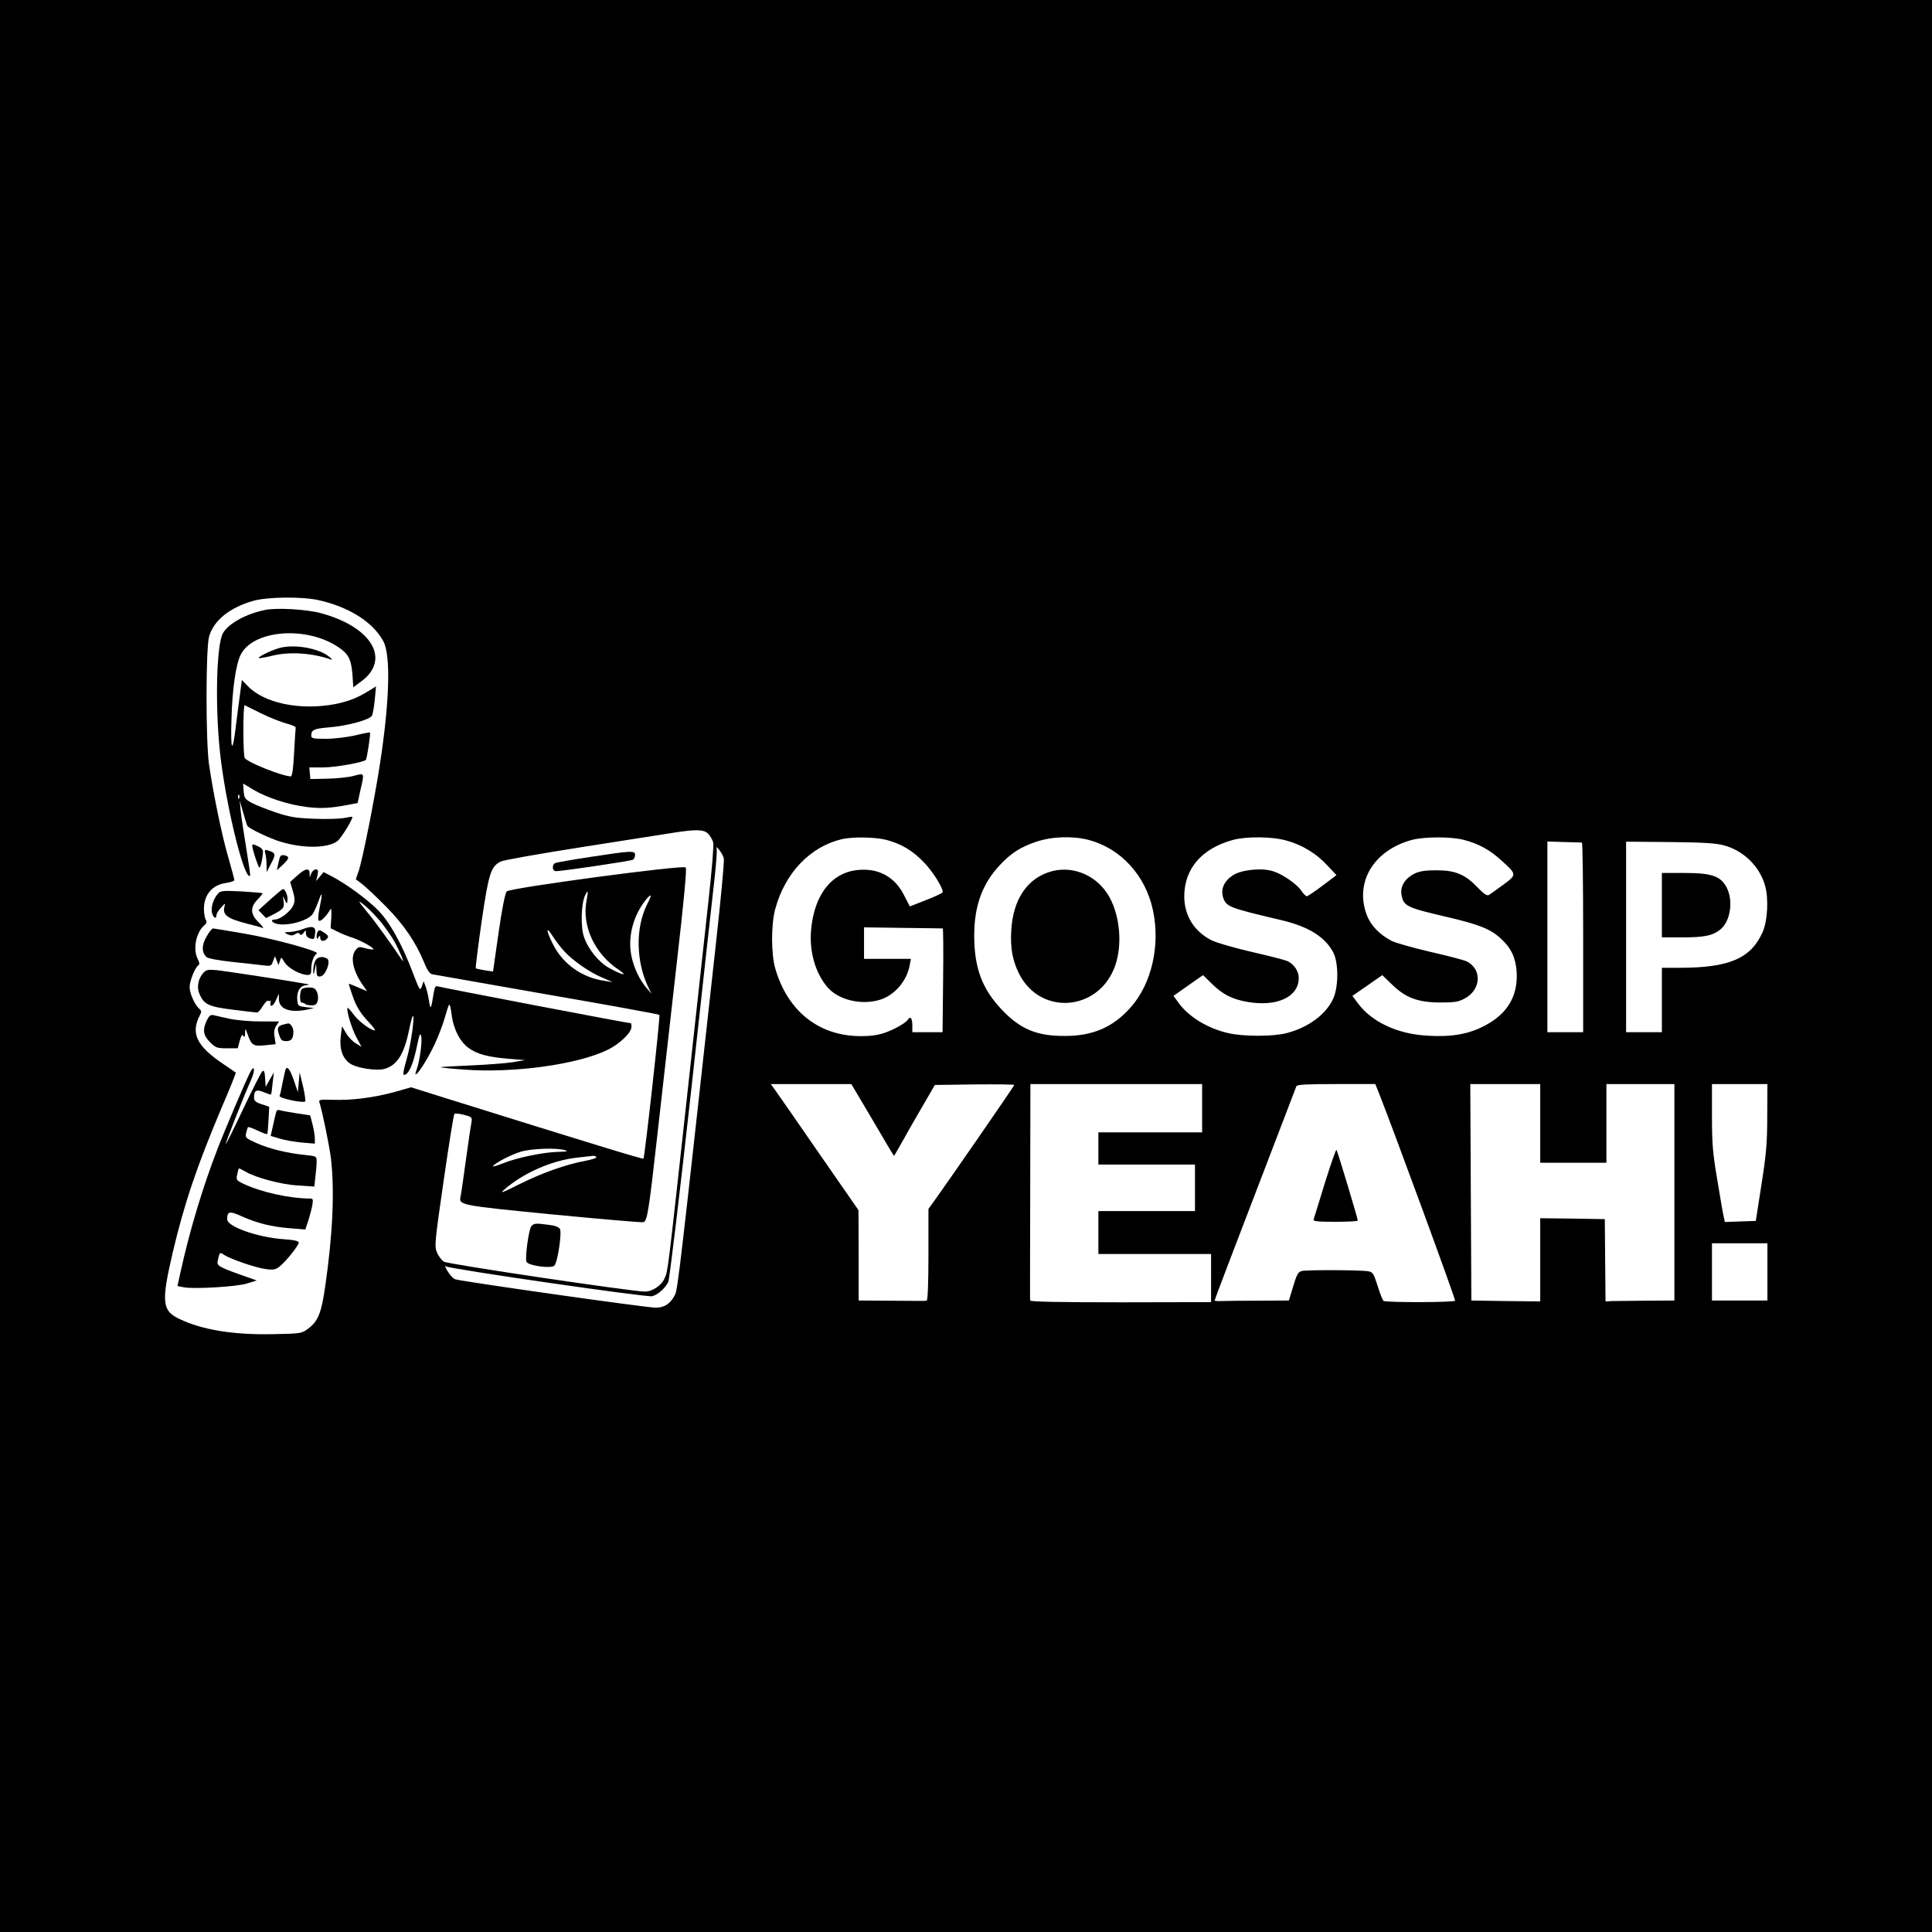<?xml version="1.0" standalone="no"?>
<!DOCTYPE svg PUBLIC "-//W3C//DTD SVG 20010904//EN"
 "http://www.w3.org/TR/2001/REC-SVG-20010904/DTD/svg10.dtd">
<svg version="1.0" xmlns="http://www.w3.org/2000/svg"
 width="1080pt" height="1080pt" viewBox="0 0 1080 1080"
 preserveAspectRatio="xMidYMid meet">
<g transform="translate(0,1080) scale(0.1,-0.1)"
fill="#000000" stroke="none">
<path d="M0 5400 l0 -5400 5400 0 5400 0 0 5400 0 5400 -5400 0 -5400 0 0
-5400z m1786 2044 c169 -39 300 -123 357 -229 42 -78 35 -335 -19 -685 -31
-203 -99 -544 -120 -602 l-15 -43 38 -29 c21 -17 81 -73 133 -126 98 -99 166
-200 212 -313 15 -38 30 -59 43 -63 11 -2 300 -53 643 -113 342 -59 625 -111
628 -114 6 -6 -82 -796 -89 -804 -4 -4 -279 80 -1105 338 l-194 61 -91 -26
c-117 -32 -243 -48 -346 -44 -68 2 -80 1 -76 -12 19 -62 56 -244 65 -316 21
-182 10 -422 -31 -708 -22 -155 -40 -201 -96 -243 -36 -27 -39 -28 -191 -31
-224 -5 -399 23 -527 84 -99 46 -104 93 -41 366 66 281 137 490 277 821 45
104 79 190 77 191 -2 2 -30 21 -64 44 -156 104 -191 176 -135 280 8 15 7 23
-5 33 -25 21 -54 86 -54 121 0 35 31 111 49 122 8 5 6 16 -4 36 -28 55 -9 150
39 189 11 10 13 18 6 31 -6 10 -10 37 -10 60 0 78 47 134 123 144 26 4 47 11
47 16 0 5 -15 62 -34 128 -37 126 -85 363 -108 522 -18 133 -18 647 1 712 26
90 114 161 246 199 80 23 278 25 371 3z m2174 -1306 c11 -13 24 -34 27 -48 4
-14 -8 -158 -26 -320 -18 -162 -72 -659 -121 -1105 -109 -994 -106 -966 -124
-1009 -17 -41 -68 -76 -111 -76 -71 0 -1101 153 -1123 167 -13 8 -31 31 -39
51 -15 35 -13 56 37 402 29 201 56 369 60 373 4 4 28 2 54 -5 42 -11 46 -15
42 -38 -3 -14 -17 -108 -31 -210 -14 -102 -27 -194 -30 -206 -11 -51 -13 -51
515 -103 272 -26 501 -46 507 -43 21 7 30 61 77 482 25 223 73 649 107 948 43
374 59 546 52 553 -15 15 -980 -114 -1000 -134 -9 -9 -26 -91 -46 -231 l-31
-217 -46 7 c-25 4 -47 9 -50 11 -3 2 12 119 32 260 40 273 52 309 107 337 15
8 220 44 456 81 237 37 466 73 510 80 128 20 171 19 195 -7z m995 -33 c86 -23
149 -61 214 -130 49 -53 101 -136 101 -162 0 -5 -41 -24 -92 -44 l-92 -36 -31
60 c-51 104 -141 154 -256 144 -150 -13 -248 -138 -265 -337 -10 -121 23 -237
91 -318 60 -71 189 -103 293 -71 81 24 151 104 167 192 l7 37 -131 0 -131 0 0
88 0 88 218 -3 c119 -1 219 -3 222 -3 3 0 4 -130 2 -290 l-3 -290 -84 0 -85 0
0 40 c0 38 -12 52 -25 30 -12 -19 -79 -57 -134 -75 -36 -12 -83 -18 -135 -17
-230 2 -403 140 -472 377 -24 82 -24 248 0 335 55 201 195 347 372 389 62 14
185 12 249 -4z m1130 0 c180 -47 319 -199 360 -393 42 -198 -7 -411 -125 -544
-98 -110 -210 -159 -367 -159 -158 -1 -250 38 -355 149 -109 116 -152 233
-152 412 0 165 44 288 143 394 63 67 116 101 202 130 88 30 203 34 294 11z
m1107 -4 c88 -24 168 -73 229 -140 l50 -53 -78 -59 c-43 -32 -82 -59 -88 -59
-5 0 -19 14 -30 30 -24 37 -106 94 -159 110 -63 20 -178 8 -224 -23 -48 -31
-68 -75 -56 -119 17 -57 28 -61 324 -131 154 -36 247 -94 293 -181 30 -58 30
-191 0 -258 -40 -88 -138 -161 -260 -193 -75 -20 -243 -20 -328 0 -114 26
-220 91 -276 168 l-29 40 82 58 83 58 50 -49 c62 -60 113 -86 200 -101 164
-28 285 28 285 134 0 40 -28 80 -67 96 -15 6 -106 29 -201 51 -95 22 -194 51
-220 64 -97 50 -151 137 -152 243 0 157 97 270 273 318 76 20 219 19 299 -4z
m991 4 c82 -21 146 -56 211 -116 86 -78 86 -78 9 -135 -37 -27 -73 -53 -80
-57 -10 -6 -29 6 -64 43 -69 72 -123 95 -229 95 -64 0 -95 -5 -124 -19 -50
-25 -79 -70 -72 -114 10 -67 27 -75 251 -127 183 -43 245 -67 304 -121 57 -51
83 -105 89 -184 8 -121 -38 -214 -138 -280 -107 -69 -216 -91 -380 -78 -155
12 -290 77 -365 174 l-35 47 84 58 83 58 55 -53 c76 -74 143 -99 268 -100 80
0 102 3 137 22 92 48 99 162 14 207 -16 8 -108 32 -205 54 -97 23 -194 50
-216 61 -68 35 -117 86 -140 146 -68 183 39 361 253 419 69 18 219 19 290 0z
m660 -15 c4 0 7 -238 7 -530 l0 -530 -100 0 -100 0 0 533 0 533 93 -3 c50 -1
95 -3 100 -3z m792 -15 c110 -29 200 -116 231 -223 22 -73 15 -200 -13 -263
-66 -147 -186 -199 -465 -199 l-98 0 0 -180 0 -180 -100 0 -100 0 0 533 0 532
242 -2 c185 -2 257 -6 303 -18z m-5589 -73 c4 -13 -17 -235 -46 -495 -198
-1799 -211 -1910 -226 -1943 -24 -50 -59 -74 -108 -74 -54 0 -1095 148 -1122
159 -12 5 -31 26 -43 47 -13 21 -16 32 -8 25 18 -14 1122 -174 1153 -167 33 9
75 47 90 81 7 18 65 502 129 1081 63 577 122 1111 131 1188 8 76 13 145 10
155 -4 9 3 5 14 -9 11 -14 23 -35 26 -48z m-768 -241 c-25 -140 48 -295 182
-383 55 -37 18 -29 -55 11 -59 33 -118 106 -141 175 -19 56 -15 183 6 229 18
37 20 31 8 -32z m341 -13 c-68 -133 -65 -325 8 -473 l15 -30 -26 30 c-41 47
-73 115 -87 184 -20 104 10 220 79 308 34 42 39 35 11 -19z m-469 -261 c45
-52 146 -123 217 -152 l58 -25 -45 7 c-125 17 -234 94 -289 205 -39 77 -40
106 -3 47 16 -25 44 -62 62 -82z m1711 -919 c56 -95 109 -186 119 -202 l18
-28 56 98 c30 55 82 144 114 199 l58 100 222 3 c122 1 222 0 222 -3 0 -5 -377
-551 -446 -646 l-34 -47 0 -256 c0 -163 -4 -256 -10 -257 -5 -1 -19 -1 -30 -1
-11 0 -94 0 -185 1 l-165 1 0 253 -1 252 -222 320 c-122 177 -232 335 -245
353 l-23 32 225 0 225 0 102 -172z m1859 37 l0 -135 -290 0 -290 0 0 -90 0
-90 270 0 270 0 0 -130 0 -130 -270 0 -270 0 0 -120 0 -120 315 0 315 0 0
-134 0 -135 -505 -1 c-340 0 -505 3 -506 10 -1 5 -1 19 -1 30 0 11 0 281 1
600 l1 580 480 0 480 0 0 -135z m989 83 c86 -218 429 -1153 425 -1159 -6 -10
-385 -11 -400 -1 -5 4 -20 41 -33 84 -21 66 -27 77 -50 81 -39 8 -345 9 -374
2 -21 -6 -28 -19 -48 -86 l-24 -79 -170 -1 c-93 0 -187 -1 -208 -2 -20 -1 -37
0 -37 3 0 3 39 107 86 230 76 198 358 934 371 968 4 9 58 12 223 12 l218 0 21
-52z m901 -168 l0 -220 185 0 185 0 0 220 0 220 190 0 190 0 0 -605 0 -605
-157 -1 c-87 -1 -174 -2 -193 -2 l-35 -2 -2 230 -2 230 -180 3 -181 2 0 -232
0 -233 -192 2 -193 3 -3 605 -3 605 196 0 195 0 0 -220z m1269 43 c0 -149 -5
-212 -32 -383 l-32 -205 -87 -3 -86 -3 -6 28 c-4 15 -20 108 -36 206 -26 152
-30 205 -30 358 l0 179 155 0 155 0 -1 -177z m-6719 -193 c18 -6 8 -8 -40 -9
-83 -2 -229 -32 -308 -64 -34 -13 -59 -21 -56 -16 10 17 96 62 152 80 60 19
205 24 252 9z m174 -38 c3 -5 -25 -14 -61 -21 -109 -20 -244 -68 -370 -131
-98 -49 -112 -54 -83 -29 108 94 268 163 408 178 43 5 82 9 89 10 6 0 14 -3
17 -7z m6546 -642 l0 -160 -155 0 -155 0 0 160 0 160 155 0 155 0 0 -160z"/>
<path d="M1480 7390 c-106 -22 -201 -75 -233 -128 -40 -68 -46 -455 -11 -720
38 -294 133 -667 162 -637 2 2 -8 72 -22 157 -14 84 -28 178 -31 208 l-5 55
19 -66 c10 -36 21 -71 24 -76 9 -15 129 -72 188 -89 127 -38 260 -36 315 4 19
14 84 118 84 135 0 3 -19 0 -42 -5 -24 -5 -99 -8 -168 -5 -107 4 -139 9 -220
36 -53 18 -113 42 -135 54 -36 20 -40 27 -43 65 l-3 42 58 -35 c77 -45 194
-83 296 -96 81 -10 133 -7 234 12 l52 10 15 69 c24 103 25 99 -36 83 -29 -8
-96 -15 -148 -16 l-95 -2 -3 33 -3 32 78 0 c66 0 224 28 238 42 6 5 28 149 23
153 -2 2 -39 -5 -83 -16 -45 -10 -116 -19 -162 -19 -72 0 -83 2 -83 18 0 32
15 39 100 46 100 8 227 42 239 65 5 9 12 49 16 90 l7 74 -37 -23 c-68 -42
-117 -61 -192 -76 -194 -37 -398 5 -489 102 l-32 33 -10 -77 c-6 -42 -16 -122
-23 -177 -19 -164 -31 -148 -25 35 4 166 25 310 52 361 71 138 365 161 543 43
58 -38 74 -68 81 -152 l5 -74 43 32 c168 122 62 305 -223 382 -80 22 -249 32
-315 18z m-20 -578 c47 -23 110 -48 140 -56 30 -8 54 -18 53 -23 -1 -4 -5 -68
-9 -141 -4 -86 -11 -132 -18 -132 -49 1 -242 78 -258 103 -10 16 -10 300 0
295 4 -2 45 -23 92 -46z m-123 -474 c-3 -8 -6 -5 -6 6 -1 11 2 17 5 13 3 -3 4
-12 1 -19z"/>
<path d="M1560 7177 c-52 -15 -132 -56 -110 -56 8 0 42 6 75 14 93 23 217 15
320 -20 16 -6 15 -3 -5 14 -58 48 -198 72 -280 48z"/>
<path d="M1410 6073 c0 -19 34 -123 40 -123 7 0 20 58 20 91 0 9 -11 21 -25
27 -30 14 -35 15 -35 5z"/>
<path d="M1483 6029 c4 -13 7 -42 7 -64 l1 -40 25 49 c27 50 25 59 -15 71 -21
7 -23 5 -18 -16z"/>
<path d="M1567 6013 c-3 -5 -8 -24 -12 -43 l-7 -35 36 34 c26 25 32 37 23 43
-15 10 -35 10 -40 1z"/>
<path d="M1661 5905 l-39 -35 15 -51 c12 -41 13 -56 2 -80 -13 -33 -73 -79
-101 -79 -29 0 -20 -18 12 -25 61 -13 175 19 199 57 7 12 22 44 32 72 21 61
23 44 5 -42 -8 -41 -9 -65 -3 -69 10 -6 41 25 62 61 7 13 9 1 7 -43 l-4 -60
39 -19 c21 -11 56 -25 78 -32 46 -14 129 -59 122 -67 -3 -2 -22 0 -44 6 -34
10 -40 9 -55 -10 -32 -38 -15 -119 43 -200 l21 -30 -38 16 c-62 27 -64 27 -64
23 0 -3 9 -30 20 -62 21 -63 46 -103 99 -158 19 -21 31 -38 27 -38 -23 0 -88
48 -117 86 -18 24 -34 42 -36 40 -9 -9 23 -117 49 -164 l29 -54 -31 19 c-18
10 -42 35 -55 57 l-23 39 -7 -54 c-9 -72 10 -127 53 -155 35 -24 143 -41 188
-30 71 18 112 80 139 211 9 44 19 82 22 85 14 12 -9 -154 -32 -234 -25 -88
-26 -104 -6 -91 21 12 44 70 61 154 14 67 19 80 24 61 8 -28 -8 -142 -24 -186
-32 -84 47 26 100 139 21 45 46 111 56 147 10 36 21 69 24 73 4 5 10 -18 14
-50 9 -82 46 -155 95 -191 49 -35 107 -51 228 -61 l88 -7 -70 -12 c-38 -6
-146 -14 -238 -18 -92 -4 -166 -8 -164 -10 2 -2 60 -8 129 -13 280 -21 637 28
806 111 67 33 132 96 132 128 0 11 -2 20 -3 20 -17 0 -1047 197 -1079 206 -13
4 -18 -3 -23 -33 -16 -99 -18 -102 -27 -47 -4 28 -13 64 -19 80 l-11 29 -10
-29 c-10 -27 -12 -23 -49 73 -62 165 -135 295 -202 359 -62 61 -175 143 -252
183 l-46 24 -21 -25 -21 -25 8 33 c5 26 3 32 -10 32 -8 0 -20 -10 -25 -22 l-9
-23 0 23 c-1 32 -25 28 -70 -13z m473 -265 c23 -30 55 -75 69 -100 28 -49 65
-137 44 -106 -52 78 -147 210 -181 251 -70 85 -73 91 -23 50 26 -22 67 -65 91
-95z"/>
<path d="M1510 5771 l-65 -59 21 -22 21 -22 44 22 c54 28 60 37 54 75 -5 30
-5 30 7 5 11 -25 12 -25 15 -3 4 22 -12 63 -25 63 -4 0 -36 -27 -72 -59z"/>
<path d="M1218 5804 c-25 -29 -40 -74 -33 -106 7 -29 25 -39 25 -14 0 8 12 28
26 43 23 25 25 26 19 6 -13 -48 15 -68 132 -98 34 -8 70 -18 80 -22 10 -4 1 9
-19 29 -49 46 -51 86 -8 130 17 17 29 32 27 35 -2 2 -55 6 -118 10 -103 5
-116 4 -131 -13z"/>
<path d="M1690 5605 c-19 -7 -51 -14 -70 -15 -33 -1 -34 -2 -12 -13 18 -8 28
-8 42 1 14 9 21 9 26 0 5 -7 11 -5 21 7 12 18 13 18 13 -2 0 -13 8 -24 21 -28
25 -8 27 -7 31 30 4 36 -17 42 -72 20z"/>
<path d="M1155 5565 c-29 -48 -28 -92 1 -116 8 -7 68 -18 132 -25 64 -7 142
-15 172 -19 54 -7 56 -7 66 21 l11 29 10 -25 10 -25 8 24 c7 23 7 23 26 -9 20
-32 87 -69 127 -70 19 0 22 5 22 36 0 34 14 73 31 84 17 12 -235 81 -399 110
-95 16 -176 30 -181 30 -6 0 -22 -20 -36 -45z"/>
<path d="M1777 5593 c-4 -3 -7 -16 -7 -27 0 -17 2 -18 10 -6 8 13 10 12 10 -2
0 -21 23 -24 39 -4 9 10 6 17 -13 30 -29 18 -30 19 -39 9z"/>
<path d="M1760 5424 c-6 -14 -9 -37 -9 -52 1 -24 3 -23 9 8 l7 35 2 -38 c1
-33 4 -38 23 -35 28 4 59 85 37 99 -28 17 -59 10 -69 -17z"/>
<path d="M1137 5362 c-29 -32 -38 -80 -23 -116 26 -61 50 -73 186 -90 69 -9
131 -16 137 -16 6 0 20 16 32 36 12 19 25 33 30 30 5 -4 11 -3 14 1 2 5 2 2 0
-5 -8 -35 12 -32 28 4 l18 39 0 -32 c2 -55 64 -77 162 -56 l34 8 -45 5 c-42 5
-45 7 -48 36 -5 48 13 82 45 86 27 4 27 4 -7 10 -83 15 -441 70 -491 75 -45 4
-57 2 -72 -15z"/>
<path d="M1684 5267 c-10 -27 -9 -72 3 -72 6 0 15 -3 19 -7 4 -5 20 -8 35 -8
22 0 30 6 35 26 4 14 2 36 -5 50 -8 19 -18 24 -46 24 -20 0 -38 -6 -41 -13z"/>
<path d="M1156 5096 c-25 -53 -20 -84 18 -122 31 -31 39 -34 95 -34 l60 0 11
42 c9 31 14 38 21 27 6 -10 9 -6 9 16 1 29 1 29 15 -9 21 -60 32 -66 98 -59
l58 6 -6 39 c-5 28 -2 46 9 63 l16 25 -104 0 c-58 0 -135 7 -173 15 -37 9 -78
17 -89 20 -17 4 -25 -3 -38 -29z"/>
<path d="M1585 5073 c-33 -8 -38 -19 -25 -57 10 -30 16 -36 40 -36 29 0 40 15
40 54 0 21 -17 47 -29 45 -4 -1 -15 -3 -26 -6z"/>
<path d="M1397 4803 c-25 -49 -138 -314 -182 -428 -83 -215 -154 -452 -205
-682 l-18 -82 35 -7 c60 -11 294 3 353 21 l55 17 -90 32 c-123 44 -134 51
-128 78 11 49 11 50 36 33 37 -24 177 -72 232 -79 43 -6 55 -4 79 15 35 28
106 117 106 133 0 9 -27 15 -87 19 -142 10 -313 70 -313 111 0 45 13 48 81 17
87 -39 167 -59 271 -67 l85 -7 16 49 c9 27 19 66 23 87 5 32 4 37 -12 37 -118
1 -271 35 -372 82 -40 19 -43 23 -36 52 3 17 7 32 9 34 1 2 18 -6 36 -17 61
-35 199 -72 294 -78 l92 -6 6 54 c4 30 7 68 7 85 0 31 0 31 -67 38 -100 10
-200 35 -271 67 -59 27 -62 29 -56 56 4 15 8 30 10 32 2 3 27 -6 54 -19 27
-13 52 -22 54 -19 2 2 5 37 7 78 l4 74 -42 14 c-33 11 -43 20 -43 36 0 42 13
49 54 32 21 -9 39 -15 41 -13 2 2 6 30 9 63 l7 60 -23 -40 -23 -40 -3 48 c-2
36 -6 46 -15 39 -7 -6 -55 -100 -107 -210 -52 -110 -96 -199 -98 -197 -3 3
100 266 141 357 26 58 20 93 -6 41z"/>
<path d="M1595 4818 c-2 -7 -9 -40 -16 -73 -6 -33 -13 -65 -16 -71 -5 -13 132
-42 143 -31 3 3 -2 41 -12 84 l-19 78 -5 -55 -5 -55 -23 68 c-23 64 -38 82
-47 55z"/>
<path d="M1545 4587 c-2 -6 -11 -40 -18 -75 l-14 -62 51 -15 c28 -9 84 -18
124 -22 l72 -6 0 29 c0 16 -6 52 -13 79 l-13 50 -79 12 c-43 7 -84 14 -92 17
-8 3 -16 0 -18 -7z"/>
<path d="M3302 6010 c-100 -15 -189 -31 -197 -34 -21 -8 -19 -46 3 -46 41 1
419 57 430 64 7 4 12 16 12 27 0 25 -18 24 -248 -11z"/>
<path d="M2970 3945 c-14 -17 -36 -175 -27 -198 8 -22 137 -40 156 -22 18 18
43 183 31 205 -6 11 -28 19 -62 23 -75 10 -84 9 -98 -8z"/>
<path d="M5885 5931 c-138 -34 -222 -154 -232 -332 -6 -97 7 -168 43 -241 120
-240 451 -211 539 47 39 116 26 270 -32 378 -64 117 -194 178 -318 148z"/>
<path d="M9290 5740 l0 -180 113 0 c127 0 173 10 216 46 54 45 71 158 34 231
-33 65 -83 83 -235 83 l-128 0 0 -180z"/>
<path d="M7406 4187 c-32 -106 -61 -198 -63 -204 -4 -10 24 -13 121 -13 69 0
126 3 126 7 0 12 -113 388 -119 395 -3 4 -32 -80 -65 -185z"/>
</g>
</svg>
